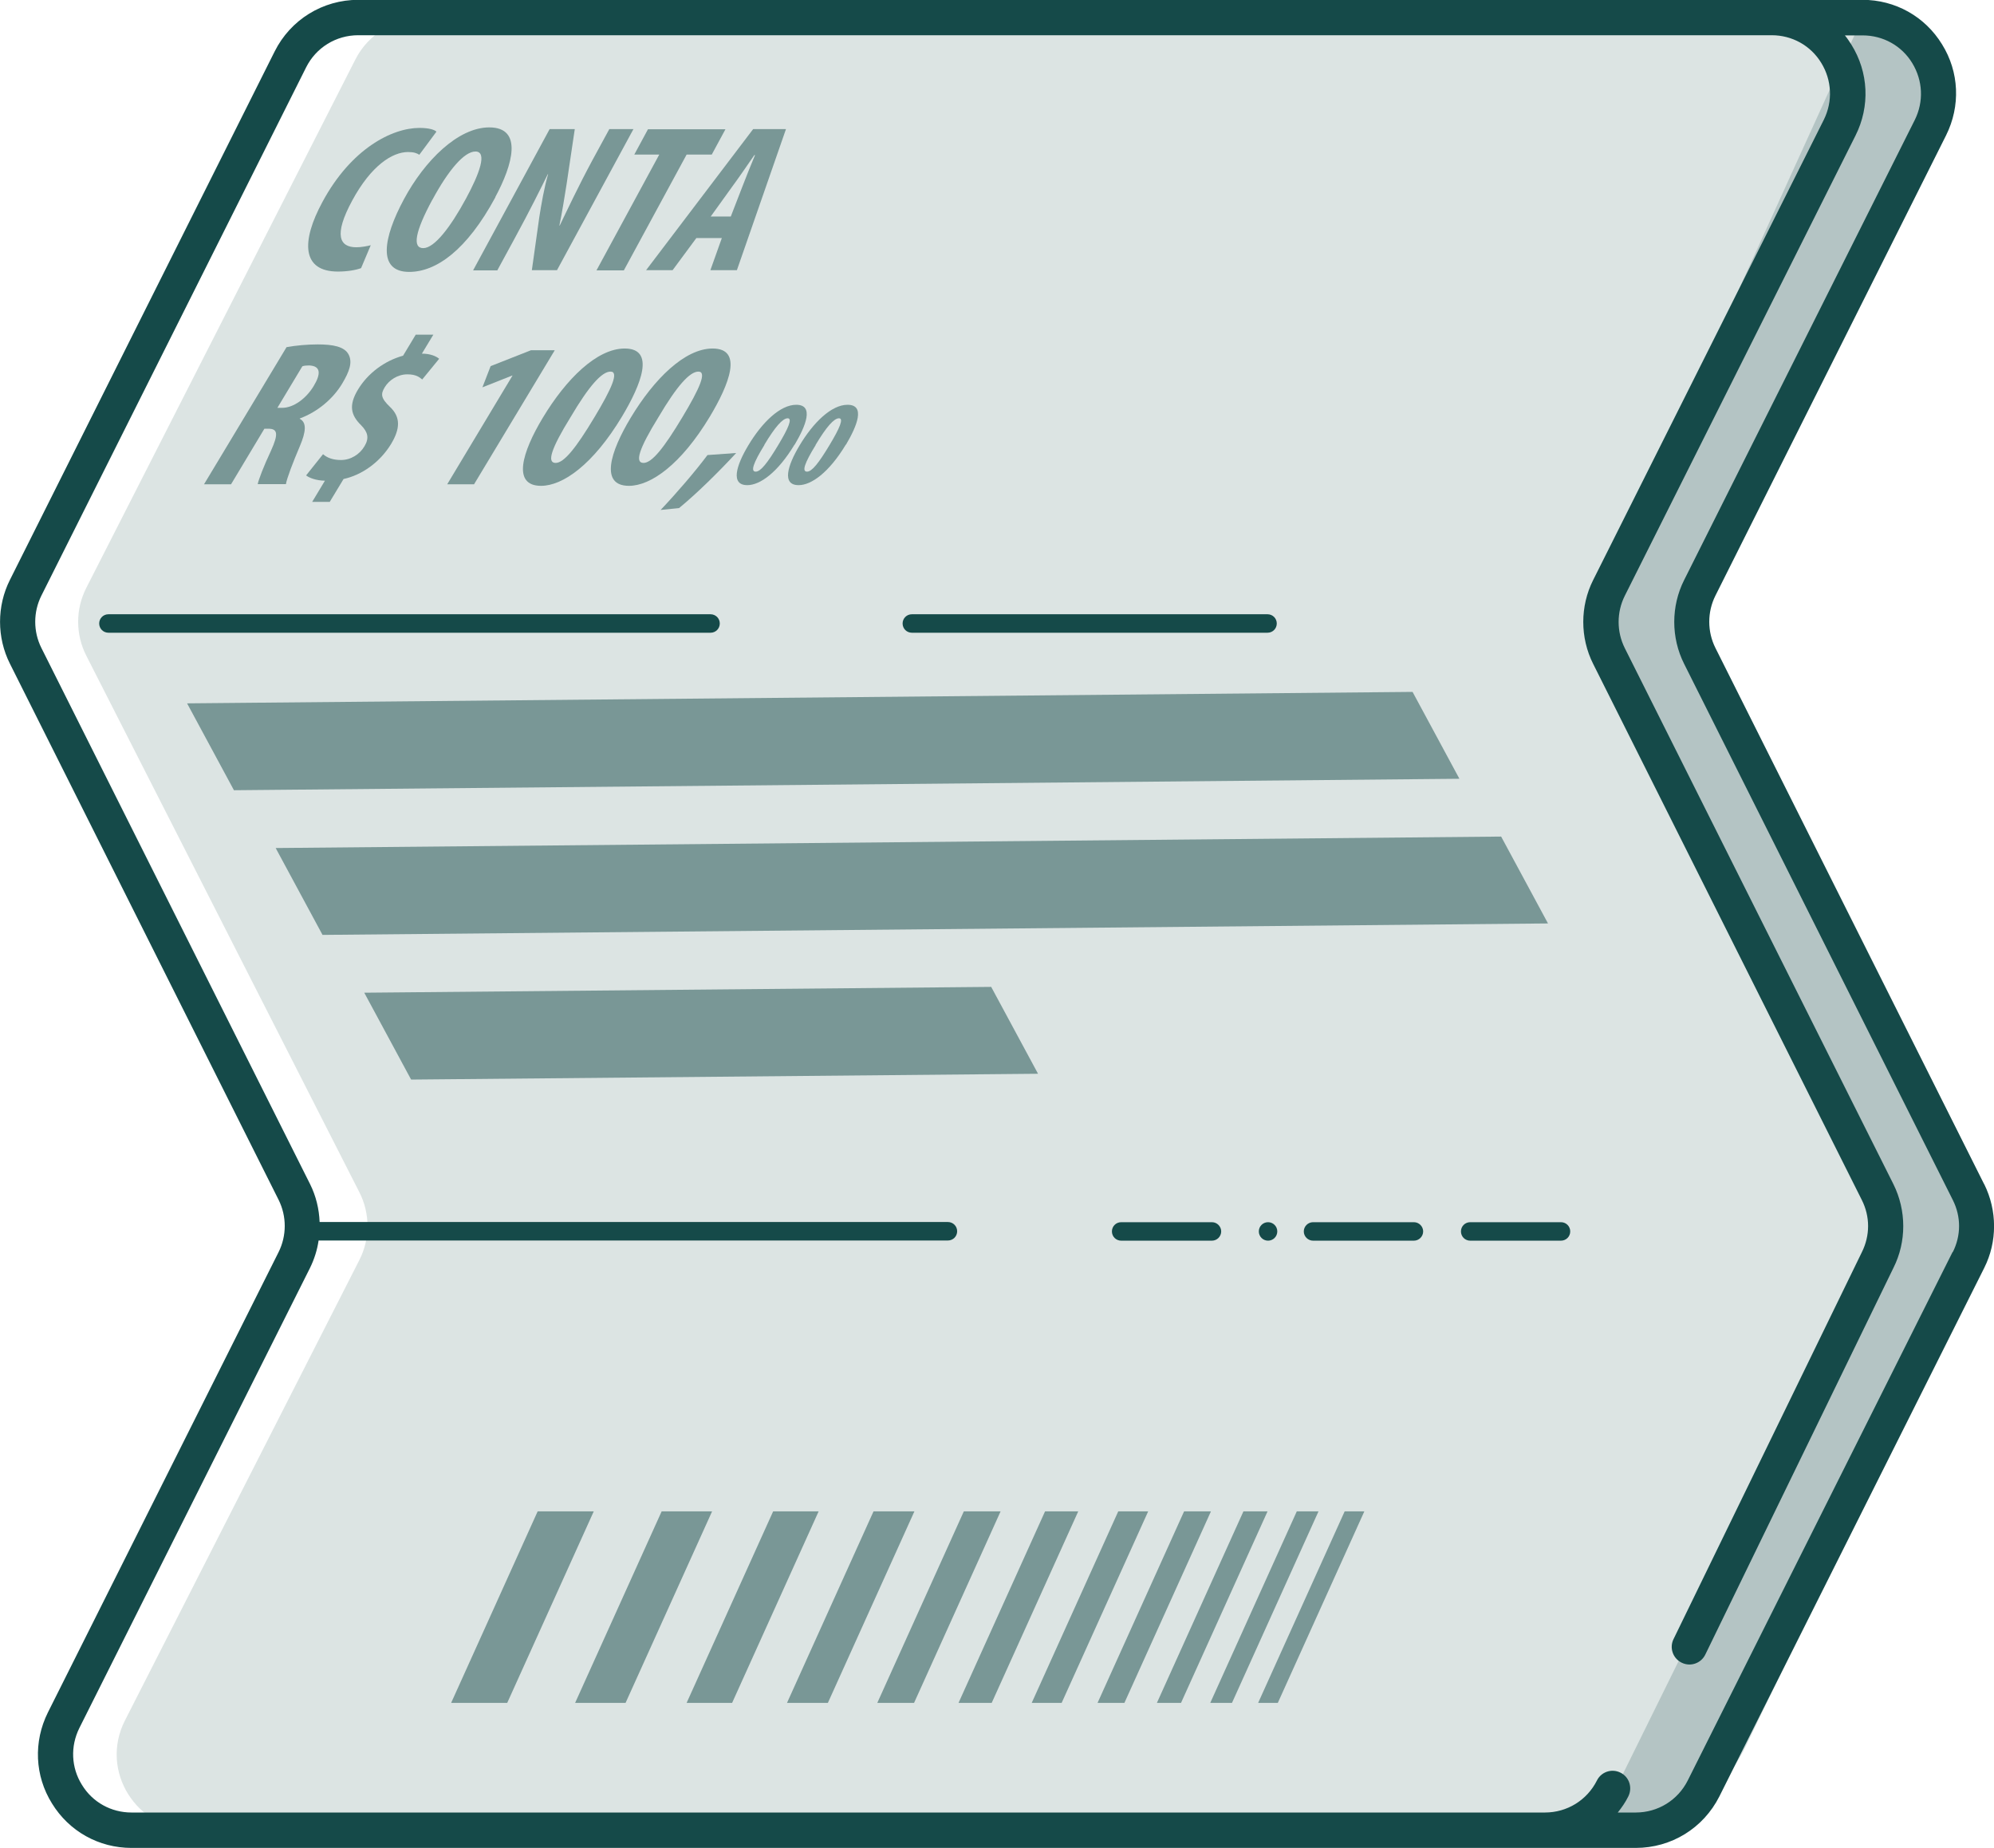 <?xml version="1.0" encoding="UTF-8"?>
<svg id="uuid-df3c98ac-a6ce-4f90-be0f-3e77be96ed0b" data-name="Camada 1" xmlns="http://www.w3.org/2000/svg" viewBox="0 0 116.6 108.06">
  <path d="M99.36,104.59c-.76,1.5-2.32,2.44-4.03,2.44H11.34c-3.36,0-5.54-3.48-4.03-6.43l13.7-26.91c.64-1.25,.64-2.73,0-3.98L5.05,38.35c-.64-1.25-.64-2.73,0-3.98L20.78,3.48c.76-1.5,2.33-2.45,4.03-2.45H108.8c3.36,0,5.54,3.48,4.03,6.43l-13.7,26.92c-.64,1.25-.64,2.73,0,3.98l15.96,31.35c.64,1.25,.64,2.72,0,3.97l-11.18,22.62" style="fill: #154a49; opacity: .15;"/>
  <path d="M92.86,107.87l18.11-36.7-18.11-34.86L108.91,1.03l4.85,3.02-15.53,31.36,16.47,31.34c1.46,2.78,1.52,6.08,.15,8.9l-12.74,26.41c-1.71,3.55-5.3,5.8-9.24,5.8h0Z" style="fill: #154a49; opacity: .2;"/>
  <g>
    <path d="M116.02,69.24l-15.71-31.35c-.48-.96-.48-2.1,0-3.06l13.49-26.92c.85-1.71,.77-3.7-.24-5.32-1-1.63-2.74-2.6-4.65-2.6H20.95c-2.08,0-3.96,1.16-4.89,3.02L.58,33.91c-.77,1.53-.77,3.37,0,4.9l15.71,31.35c.48,.96,.48,2.1,0,3.06L2.8,100.14c-.85,1.71-.77,3.7,.24,5.32,1,1.63,2.74,2.6,4.65,2.6H95.65c2.08,0,3.95-1.15,4.89-3.01l15.49-30.91c.77-1.53,.76-3.36,0-4.89Zm-1.84,3.97l-15.49,30.91c-.58,1.15-1.74,1.87-3.04,1.87h-1.05c.23-.29,.45-.6,.62-.95,.25-.51,.05-1.13-.46-1.38-.51-.26-1.13-.05-1.38,.46-.58,1.15-1.74,1.87-3.04,1.87H7.69c-1.19,0-2.28-.6-2.9-1.62-.63-1.01-.68-2.25-.15-3.32l13.49-26.91c.25-.51,.42-1.05,.5-1.6H55.43c.3,0,.54-.24,.54-.54s-.24-.54-.54-.54H18.69c-.03-.76-.21-1.52-.56-2.22L2.42,37.89c-.48-.96-.48-2.1,0-3.06L17.9,3.94c.58-1.16,1.75-1.88,3.05-1.88H103.6c1.19,0,2.28,.6,2.9,1.62,.62,1.01,.68,2.25,.15,3.32l-13.49,26.92c-.77,1.53-.77,3.37,0,4.9l15.71,31.35c.49,.97,.49,2.08,0,3.06l-11.01,22.62c-.25,.51-.04,1.13,.48,1.38,.51,.25,1.13,.04,1.38-.48l11-22.61c.77-1.53,.76-3.36,0-4.89l-15.71-31.35c-.48-.96-.48-2.1,0-3.06l13.49-26.91c.86-1.71,.77-3.7-.24-5.32-.12-.19-.24-.37-.38-.54h1.04c1.19,0,2.28,.6,2.9,1.62s.68,2.25,.15,3.32l-13.49,26.91c-.77,1.53-.77,3.37,0,4.9l15.71,31.35c.49,.97,.49,2.08,0,3.05Z" style="fill: #154a49;"/>
    <circle cx="74.15" cy="72.01" r=".54" style="fill: #154a49;"/>
    <path d="M70.87,71.47h-2.6s-.01,0-.02,0h-2.69c-.3,0-.54,.24-.54,.54s.24,.54,.54,.54h2.67s.01,0,.02,0h2.62c.3,0,.54-.25,.54-.54s-.24-.54-.54-.54Z" style="fill: #154a49;"/>
    <path d="M82.68,71.47h-5.9c-.29,0-.54,.24-.54,.54s.25,.54,.54,.54h5.9c.3,0,.54-.25,.54-.54s-.24-.54-.54-.54Z" style="fill: #154a49;"/>
    <path d="M91.28,71.47h-2.69s-.01,0-.02,0h-2.6c-.3,0-.54,.24-.54,.54s.24,.54,.54,.54h2.62s.01,0,.02,0h2.67c.3,0,.54-.24,.54-.54s-.24-.54-.54-.54Z" style="fill: #154a49;"/>
  </g>
  <g style="opacity: .5;">
    <polygon points="85.34 45.54 13.68 46.21 10.94 41.13 82.6 40.46 85.34 45.54" style="fill: #154a49;"/>
  </g>
  <g style="opacity: .5;">
    <polygon points="90.52 54 18.86 54.67 16.12 49.59 87.78 48.92 90.52 54" style="fill: #154a49;"/>
  </g>
  <g style="opacity: .5;">
    <polygon points="60.7 62.79 24.04 63.13 21.3 58.05 57.96 57.71 60.7 62.79" style="fill: #154a49;"/>
  </g>
  <g style="opacity: .5;">
    <path d="M21.11,15.68c-.29,.11-.79,.2-1.35,.2-2.1,0-2.17-1.74-.9-4.08,1.68-3.11,4.07-4.32,5.67-4.32,.56,0,.89,.11,.99,.22l-1,1.35c-.14-.09-.31-.16-.66-.16-.91,0-2.15,.78-3.26,2.83s-.74,2.74,.24,2.74c.27,0,.61-.06,.84-.12l-.57,1.35Z" style="fill: #154a49;"/>
    <path d="M28.97,11.53c-1.68,3.11-3.47,4.37-5.04,4.37-1.87,0-1.53-1.98-.31-4.25s3.17-4.2,4.99-4.2c1.99,0,1.37,2.19,.35,4.08Zm-3.69,.15c-1.01,1.87-1.18,2.83-.53,2.83s1.59-1.22,2.5-2.9c.78-1.44,1.27-2.75,.55-2.75-.64,0-1.56,1.05-2.52,2.83Z" style="fill: #154a49;"/>
    <path d="M27.67,15.8l4.47-8.25h1.47l-.48,3.23c-.1,.64-.27,1.7-.42,2.41h.02c.42-.87,1.09-2.3,1.91-3.82l.99-1.82h1.41l-4.47,8.25h-1.47l.44-3.13c.11-.7,.29-1.74,.51-2.48h-.02c-.41,.83-1.04,2.11-1.94,3.76l-1.01,1.86h-1.41Z" style="fill: #154a49;"/>
    <path d="M38.55,9.04h-1.46l.8-1.48h4.53l-.8,1.48h-1.47l-3.67,6.77h-1.6l3.67-6.77Z" style="fill: #154a49;"/>
    <path d="M40.72,13.92l-1.39,1.88h-1.55l6.26-8.25h1.92l-2.87,8.25h-1.55l.67-1.88h-1.48Zm2.01-1.25l.67-1.73c.19-.5,.52-1.32,.75-1.87h-.04c-.38,.55-.97,1.41-1.32,1.88l-1.23,1.71h1.17Z" style="fill: #154a49;"/>
  </g>
  <g style="opacity: .5;">
    <path d="M16.76,20.3c.55-.1,1.22-.16,1.82-.16,.87,0,1.57,.12,1.81,.6,.23,.45,.04,.99-.38,1.69-.52,.87-1.42,1.65-2.48,2.04v.02c.41,.22,.37,.74,0,1.61-.39,.91-.77,1.91-.81,2.21h-1.65c.04-.23,.35-1.05,.77-1.94,.46-1.01,.39-1.3-.15-1.3h-.23l-1.95,3.25h-1.58l4.82-8.01Zm-.55,3.55h.28c.69,0,1.42-.56,1.85-1.27s.43-1.18-.26-1.21c-.13,0-.3,.01-.4,.05l-1.46,2.43Z" style="fill: #154a49;"/>
    <path d="M18.26,29.34l.74-1.23c-.51-.01-.91-.16-1.1-.31l.99-1.24c.23,.2,.56,.34,1.05,.34,.58,0,1.1-.34,1.37-.8,.3-.49,.19-.84-.19-1.23-.6-.59-.75-1.16-.18-2.1s1.54-1.67,2.63-1.97l.74-1.23h1.03l-.67,1.11c.48,0,.82,.14,1.01,.3l-.99,1.21c-.17-.14-.37-.3-.87-.3-.57,0-1.07,.34-1.32,.75s-.23,.64,.3,1.15c.66,.62,.58,1.32,.07,2.17-.65,1.07-1.71,1.82-2.78,2.05l-.81,1.34h-1.02Z" style="fill: #154a49;"/>
    <path d="M29.97,21.96h-.02l-1.74,.69,.48-1.24,2.36-.93h1.39l-4.72,7.84h-1.57l3.82-6.36Z" style="fill: #154a49;"/>
    <path d="M36.37,24.36c-1.69,2.81-3.46,4.05-4.73,4.05-1.71,0-1.11-1.97,.1-3.98,1.36-2.26,3.16-4.05,4.79-4.05,1.81,0,.96,2.11-.16,3.98Zm-3.01,.04c-1.13,1.83-1.4,2.67-.87,2.67,.49,0,1.19-.87,2.27-2.67,1.01-1.68,1.45-2.67,.94-2.67s-1.26,.84-2.34,2.67Z" style="fill: #154a49;"/>
    <path d="M41.51,24.36c-1.69,2.81-3.46,4.05-4.73,4.05-1.71,0-1.11-1.97,.1-3.98,1.36-2.26,3.16-4.05,4.79-4.05,1.81,0,.96,2.11-.16,3.98Zm-3.01,.04c-1.13,1.83-1.4,2.67-.87,2.67,.49,0,1.19-.87,2.27-2.67,1.01-1.68,1.45-2.67,.94-2.67s-1.26,.84-2.34,2.67Z" style="fill: #154a49;"/>
    <path d="M38.63,29.82c.95-1,2.03-2.26,2.74-3.21l1.68-.12c-1.01,1.09-2.28,2.35-3.34,3.22l-1.08,.11Z" style="fill: #154a49;"/>
    <path d="M46.46,26c-.99,1.64-2.02,2.37-2.76,2.37-1,0-.65-1.15,.06-2.33,.79-1.32,1.85-2.37,2.8-2.37,1.06,0,.56,1.23-.09,2.33Zm-1.76,.02c-.66,1.07-.82,1.56-.51,1.56,.29,0,.69-.51,1.32-1.56,.59-.98,.84-1.56,.55-1.56s-.73,.49-1.37,1.56Z" style="fill: #154a49;"/>
    <path d="M49.46,26c-.99,1.64-2.02,2.37-2.76,2.37-1,0-.65-1.15,.06-2.33,.79-1.32,1.85-2.37,2.8-2.37,1.06,0,.56,1.23-.09,2.33Zm-1.76,.02c-.66,1.07-.82,1.56-.51,1.56,.29,0,.69-.51,1.32-1.56,.59-.98,.84-1.56,.55-1.56s-.73,.49-1.37,1.56Z" style="fill: #154a49;"/>
  </g>
  <g style="opacity: .5;">
    <polygon points="74.72 99.58 73.57 99.58 78.63 88.38 79.78 88.38 74.72 99.58" style="fill: #154a49;"/>
    <polygon points="72.04 99.58 70.77 99.58 75.83 88.38 77.1 88.38 72.04 99.58" style="fill: #154a49;"/>
    <polygon points="69.06 99.58 67.65 99.58 72.71 88.38 74.12 88.38 69.06 99.58" style="fill: #154a49;"/>
    <polygon points="65.75 99.58 64.18 99.58 69.24 88.38 70.81 88.38 65.75 99.58" style="fill: #154a49;"/>
    <polygon points="62.08 99.58 60.33 99.58 65.39 88.38 67.14 88.38 62.08 99.58" style="fill: #154a49;"/>
    <polygon points="57.99 99.58 56.05 99.58 61.11 88.38 63.05 88.38 57.99 99.58" style="fill: #154a49;"/>
    <polygon points="53.45 99.58 51.3 99.58 56.36 88.38 58.51 88.38 53.45 99.58" style="fill: #154a49;"/>
    <polygon points="48.41 99.58 46.02 99.58 51.08 88.38 53.47 88.38 48.41 99.58" style="fill: #154a49;"/>
    <polygon points="42.81 99.58 40.15 99.58 45.21 88.38 47.87 88.38 42.81 99.58" style="fill: #154a49;"/>
    <polygon points="36.58 99.58 33.63 99.58 38.69 88.38 41.64 88.38 36.58 99.58" style="fill: #154a49;"/>
    <polygon points="29.66 99.58 26.38 99.58 31.44 88.38 34.72 88.38 29.66 99.58" style="fill: #154a49;"/>
  </g>
  <path d="M41.55,37H6.34c-.3,0-.54-.24-.54-.54s.24-.54,.54-.54H41.55c.3,0,.54,.24,.54,.54s-.24,.54-.54,.54Z" style="fill: #154a49;"/>
  <path d="M74.12,37h-20.8c-.3,0-.54-.24-.54-.54s.24-.54,.54-.54h20.8c.3,0,.54,.24,.54,.54s-.24,.54-.54,.54Z" style="fill: #154a49;"/>
</svg>